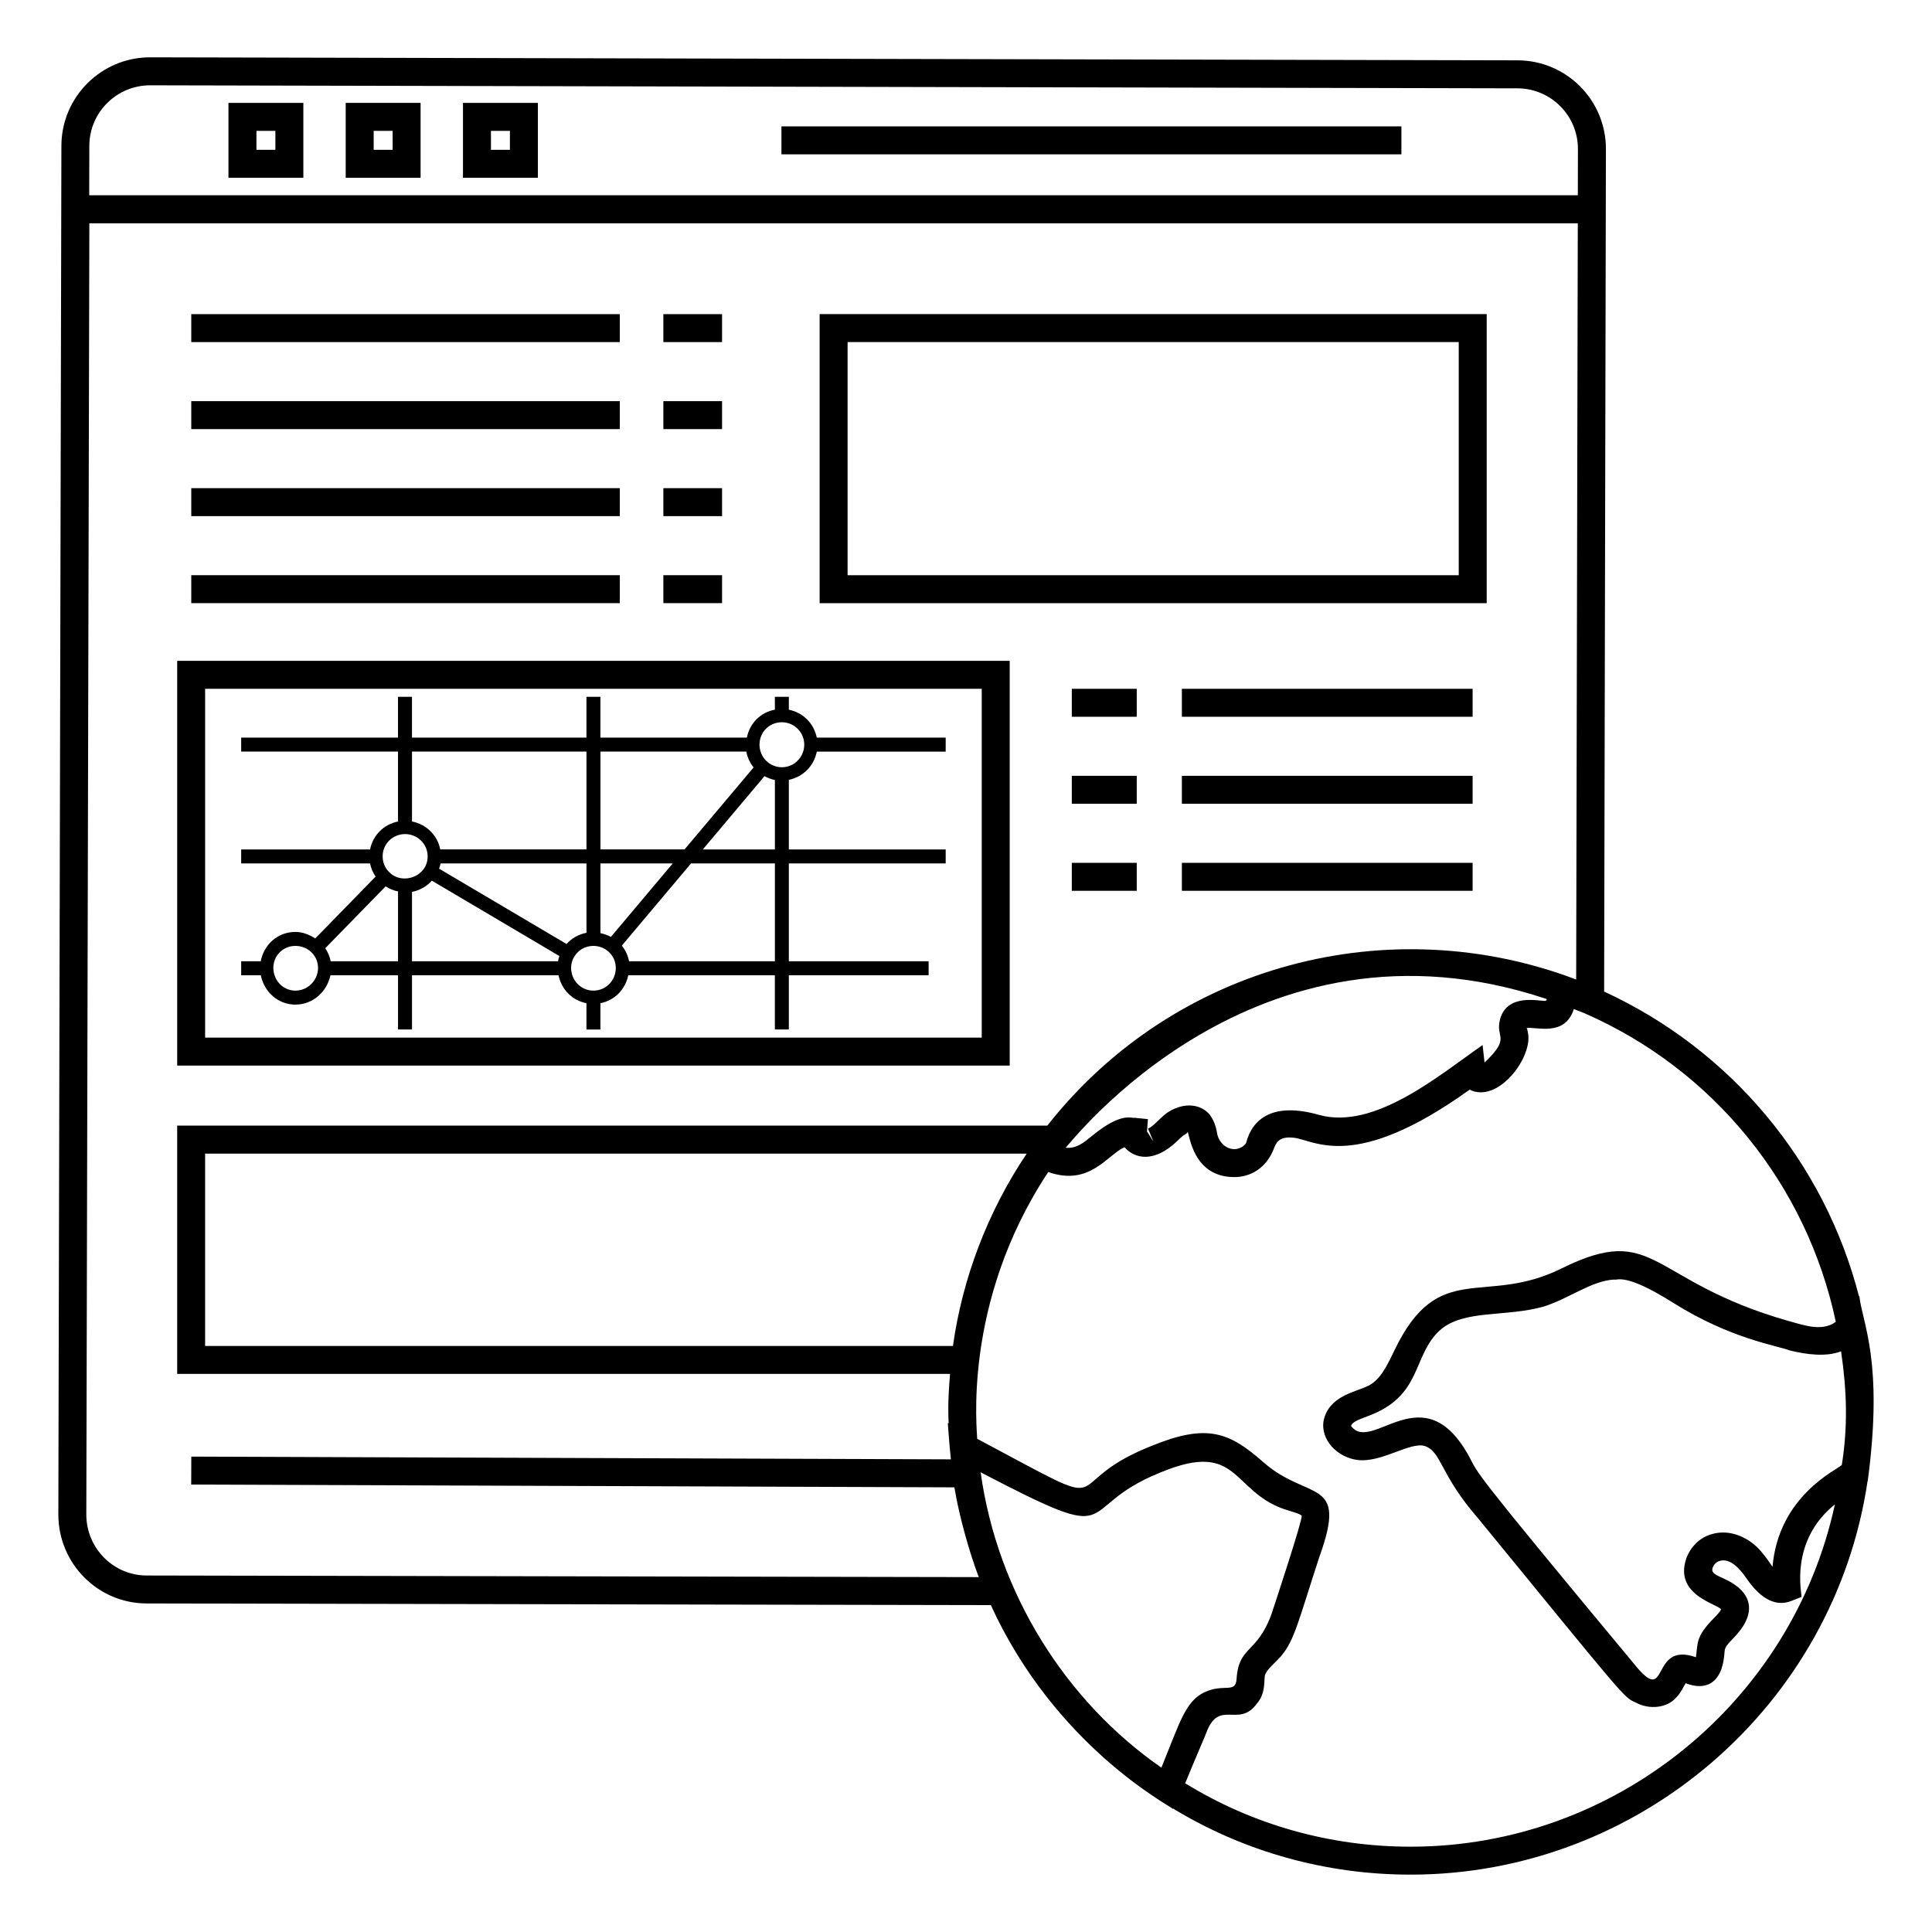 <?xml version="1.0" encoding="UTF-8"?>
<!-- Uploaded to: ICON Repo, www.svgrepo.com, Generator: ICON Repo Mixer Tools -->
<svg fill="#000000" width="800px" height="800px" version="1.1" viewBox="144 144 512 512" xmlns="http://www.w3.org/2000/svg">
 <g>
  <path d="m182.87 568.93 223.71 0.441c17.031 37.266 47.164 52.996 48.277 54.012l0.043-0.082c18.801 11.41 40.441 17.496 62.93 17.496 60.516 0 112.27-44.793 121.09-104.26l0.043-0.027c4.285-31.949-1.504-42-2.215-49.074l-0.098 0.117c-9.156-35.598-33.934-65.289-67.539-80.777 0.039-17.715 0.188-88.336 0.473-223.25 0.031-12.977-10.449-23.52-23.438-23.539l-362.39-0.797c-12.926 0-23.461 10.512-23.484 23.438-1.168 523.12-0.691 310.05-0.809 362.74 0 12.992 10.5 23.559 23.406 23.559zm0.008-7.406c-8.824 0-16.004-7.246-16.004-16.141l0.805-342.19h394.45l-0.426 200.39c-49.25-18.707-106.31-4.273-140.16 38.723h-230.59v65.789h204.82c-0.664 7.957-0.453 10.84-0.371 13.141l-0.227-0.121c0.488 5.832 0.246 3.938 0.824 9.629l-201.3-0.727-0.027 7.41 202.25 0.734c1.293 7.852 4.117 17.672 6.469 23.793zm354.54-135.93-0.516-4.648c-11.598 8.074-28.676 22.609-43.359 18.504-12.141-3.426-17.641 0.941-19.332 7.492-0.605 0.934-1.879 1.59-3.102 1.59-2.027 0-3.953-1.574-4.519-3.938-0.215-1.277-0.512-3.027-1.887-5.066-1.328-1.66-3.305-2.57-5.562-2.57-2.027 0-4.231 0.758-6.176 2.18-0.715 0.57-1.391 1.211-2.059 1.855-0.973 0.941-1.816 1.75-2.664 2.106l1.422 3.418-1.699-2.684 0.25-3.246-3.59-0.371c-0.816 0.242-3.34-1.605-11.031 4.648-2.539 2.062-4.289 3.547-7.184 3.301 0.773-0.527 50.027-65.363 127.51-39.398-0.02 0.203-0.09 0.406-0.422 0.496-1.855 0-9.938-1.961-11.91 4.652-1.523 5.332 3.102 4.75-4.172 11.68zm-140.88 75.105h-198.18v-50.973h217.73c-10.438 15.508-17.082 33.285-19.547 50.973zm55.242 111.75c-25.34-17.594-43.441-46.207-47.902-78.277 38.883 20.281 23.785 9.746 47.34 0.18l0.781-0.32c20.121-8.199 18.375 4.781 31.922 9.77 1.621 0.586 4.707 1.32 5.031 1.902 0.375 0.766-7.328 24.055-8.047 26.207-3.812 10.352-8.637 8.246-9.199 17.027-0.25 3.977-3.371 1.117-8.461 3.508-5.074 2.356-6.531 7.879-11.465 20.004zm148.3-41.949c-0.055 0.457-1.297 1.73-1.965 2.414-4.668 4.769-4.144 6.289-4.676 10.266-12.531-4.391-6.812 13.766-16.477 1.668-44.07-53.02-41-50.02-43.547-54.695-12.148-22.441-25.863-0.754-31.363-8.262 0.223-0.984 1.879-1.66 4.379-2.578 14.645-5.356 11.73-16.004 19.152-22.77 6.227-5.602 17.555-3.422 27.594-6.32 6.582-2.07 12.598-6.801 18.562-7.125 0.992 0.277 2.906-1.875 15.617 6.121 15.316 9.648 27.707 11.383 30.891 12.645 4.461 1.117 9.688 1.781 13.656 0.254 1.512 10.301 1.848 19.789 0.195 30.109-1.199 1.273-16.723 8.094-18.363 26.98-0.277-0.371-0.539-0.758-0.801-1.137-0.59-0.852-1.176-1.688-1.664-2.227-2.644-3.523-6.723-5.711-10.641-5.711-1.082 0-2.141 0.164-2.981 0.434-3.094 0.812-5.769 3.418-6.824 6.641-3.133 9.605 8.469 11.859 9.254 13.293zm30.426-76.203c-3.789 2.809-8.957 0.695-12.637-0.25-37.168-10.625-34.891-26.352-60.086-13.875-20.422 10.117-32.512-2.75-44.227 21.652-2 4.176-3.734 7.781-6.879 9.391-3.484 1.75-10.406 2.641-11.883 9.164-0.988 5.238 3.754 9.918 8.996 10.531 6.394 0.77 13.836-4.856 17.758-3.711 4.551 1.512 3.953 7.512 14.188 19.195 39.156 47.863 38.496 47.328 41.641 48.746 3.867 2.109 8.469 1.391 10.746-1.191 1.34-1.336 2.016-2.93 2.59-3.879 5.215 2.039 9.5 0.141 10.223-7.328 0.191-2.019-0.062-2.059 2.473-4.652 6.211-6.367 5.41-12.152-2.637-15.773-2.152-0.973-3.344-1.477-2.906-2.816 0.27-0.836 0.988-1.598 1.836-1.828 2.957-0.922 5.602 2.406 7.129 4.606 2.992 4.34 7.047 7.945 11.996 5.953l2.606-1.035c0.09-0.816-3.301-14.75 8.832-24.516-11.316 52.285-58.113 90.711-112.44 90.711-21.371 0-41.922-5.836-59.734-16.805 1.184-2.934 2.027-4.918 5.516-13.18 3.371-9.422 8.629-1.254 13.48-7.938 2.508-2.82 1.773-6.539 2.188-7.672 0.578-1.516 2.531-3.012 4.231-4.918 3.574-4.223 4.629-9.445 10.141-26.297 7.723-21.312-2.941-14.598-14.832-25.078-9.094-8.008-14.957-10.324-29.621-4.336l-0.77 0.316c-25.492 10.355-5.785 18.926-45.473-2.199 0.145-1.266-4.312-35.746 18.852-70.691 10.957 3.883 15.605-4.519 20.195-6.578 2.684 3.07 7.82 4.293 14.043-1.691 0.504-0.484 1-0.969 1.402-1.297 0.625-0.457 1.312-0.66 1.281-1.129 0.566 0.859 1.402 12.039 12.379 12.039 4.262 0 8.332-2.312 10.359-7.231 0.715-1.773 1.324-3.684 5.481-3.188 5.609 0.695 16.031 9.156 46.52-12.746 7.356 3.676 16.316-7.969 15.547-14.531l-0.148-0.852c-0.07-0.367-0.156-0.832-0.316-0.926 2.234-0.539 10.133 2.535 12.539-5.062 0.035 0.016-0.387-0.141 2.879 1.141 34.184 14.969 58.848 45.434 66.543 81.754zm-446.71-327.69 362.33 0.801c8.879 0.016 16.066 7.223 16.043 16.117l-0.027 12.227-394.5-0.004 0.031-13.098c0.02-8.844 7.227-16.043 16.117-16.043z"/>
  <path d="m224.39 171.27h-19.844v19.844h19.844zm-7.41 12.434h-5.023v-5.023h5.023z"/>
  <path d="m255.46 171.27h-19.844v19.844h19.844zm-7.406 12.434h-5.023l-0.004-5.023h5.023z"/>
  <path d="m286.54 171.27h-19.844v19.844h19.844zm-7.41 12.434h-5.023v-5.023h5.023z"/>
  <path d="m351.09 177.49h164.3v7.41h-164.3z"/>
  <path d="m194.69 227.25h113.57v7.41h-113.57z"/>
  <path d="m194.69 250.31h113.57v7.41h-113.57z"/>
  <path d="m194.69 273.37h113.57v7.41h-113.57z"/>
  <path d="m194.69 296.43h113.57v7.41h-113.57z"/>
  <path d="m319.8 227.25h15.555v7.41h-15.555z"/>
  <path d="m319.8 250.31h15.555v7.41h-15.555z"/>
  <path d="m319.8 273.37h15.555v7.41h-15.555z"/>
  <path d="m319.8 296.43h15.555v7.41h-15.555z"/>
  <path d="m457.21 326.54h77.051v7.41h-77.051z"/>
  <path d="m457.21 349.6h77.051v7.41h-77.051z"/>
  <path d="m428.04 326.54h17.207v7.41h-17.207z"/>
  <path d="m428.04 349.6h17.207v7.41h-17.207z"/>
  <path d="m457.21 372.66h77.051v7.41h-77.051z"/>
  <path d="m428.04 372.66h17.207v7.41h-17.207z"/>
  <path d="m537.99 227.24h-176.78v76.609h176.78zm-7.41 69.199h-161.96v-61.789h161.96z"/>
  <path d="m411.58 319.13h-220.62v107.26h220.62zm-7.41 99.852h-205.81v-92.445h205.81z"/>
  <path d="m222.29 410.23c4.598 0 8.316-3.352 9.293-7.777h17.898v14.371h3.703v-14.371h38.836c0.793 3.82 3.625 6.656 7.394 7.41v6.965h3.703v-6.965c3.746-0.75 6.566-3.566 7.379-7.41h38.852v14.371h3.703v-14.371h37.043v-3.703h-37.043v-25.93h41.566v-3.703h-41.566v-18.457c3.781-0.773 6.648-3.664 7.41-7.477h34.156v-3.703h-34.16c-0.766-3.773-3.629-6.637-7.406-7.402v-3.414h-3.703v3.402c-3.828 0.746-6.664 3.586-7.414 7.414h-38.816v-10.816h-3.703v10.816h-46.234v-10.816h-3.703v10.816l-41.562-0.004v3.703h41.562v18.527c-3.777 0.762-6.641 3.613-7.406 7.406h-34.156v3.703h34.156c0.254 1.277 0.742 2.43 1.477 3.484l-16.004 16.398c-1.594-1.016-3.375-1.727-5.258-1.727-4.695 0-8.324 3.305-9.191 7.777h-5.18v3.703h5.199c0.914 4.445 4.547 7.777 9.176 7.777zm9.348-11.48c-0.242-1.246-0.723-2.391-1.441-3.461l16-16.395c1.004 0.664 2.094 1.113 3.285 1.344v18.508zm21.547-18.395c2.062-0.402 3.902-1.441 5.266-2.969l33.793 19.973c-0.16 0.438-0.27 0.91-0.359 1.391h-38.699zm7.582-7.539h38.652v18.387c-2.09 0.395-3.918 1.43-5.273 2.969l-33.789-19.969c0.172-0.449 0.312-0.914 0.41-1.387zm45.117 19.484c-0.863-0.48-1.77-0.809-2.762-1.004v-18.48h19.168zm-4.613 14.227c-3.266 0-5.871-2.617-5.93-6 0-3.043 2.445-5.852 5.93-5.852 3.148 0 5.926 2.469 5.926 5.894-0.055 3.34-2.66 5.957-5.926 5.957zm48.082-7.777h-38.648c-0.293-1.539-0.945-2.961-1.91-4.156l18.336-21.777h22.223zm-19.105-29.637 16.355-19.422c0.875 0.484 1.781 0.816 2.75 1.016v18.41zm20.957-33.711c3.269 0 5.93 2.66 5.93 5.926 0 3.309-2.66 6-5.93 6-3.246 0-5.926-2.633-5.926-6 0-3.324 2.602-5.926 5.926-5.926zm-9.43 7.777c0.297 1.531 0.957 2.961 1.934 4.199l-18.297 21.73h-22.285v-25.93zm-42.355 0v25.93h-38.746c-0.754-3.777-3.656-6.648-7.488-7.41v-18.523zm-48.086 21.859c3.309 0 6 2.625 6 5.926 0 5.324-6.66 7.688-10.133 4.215-1.176-1.117-1.793-2.57-1.793-4.285 0-3.231 2.656-5.856 5.926-5.856zm-29.043 29.637c3.281 0 6 2.516 6 5.894-0.055 3.285-2.746 5.957-6 5.957-3.223 0-5.797-2.617-5.852-6-0.004-3.281 2.57-5.852 5.852-5.852z"/>
 </g>
</svg>
